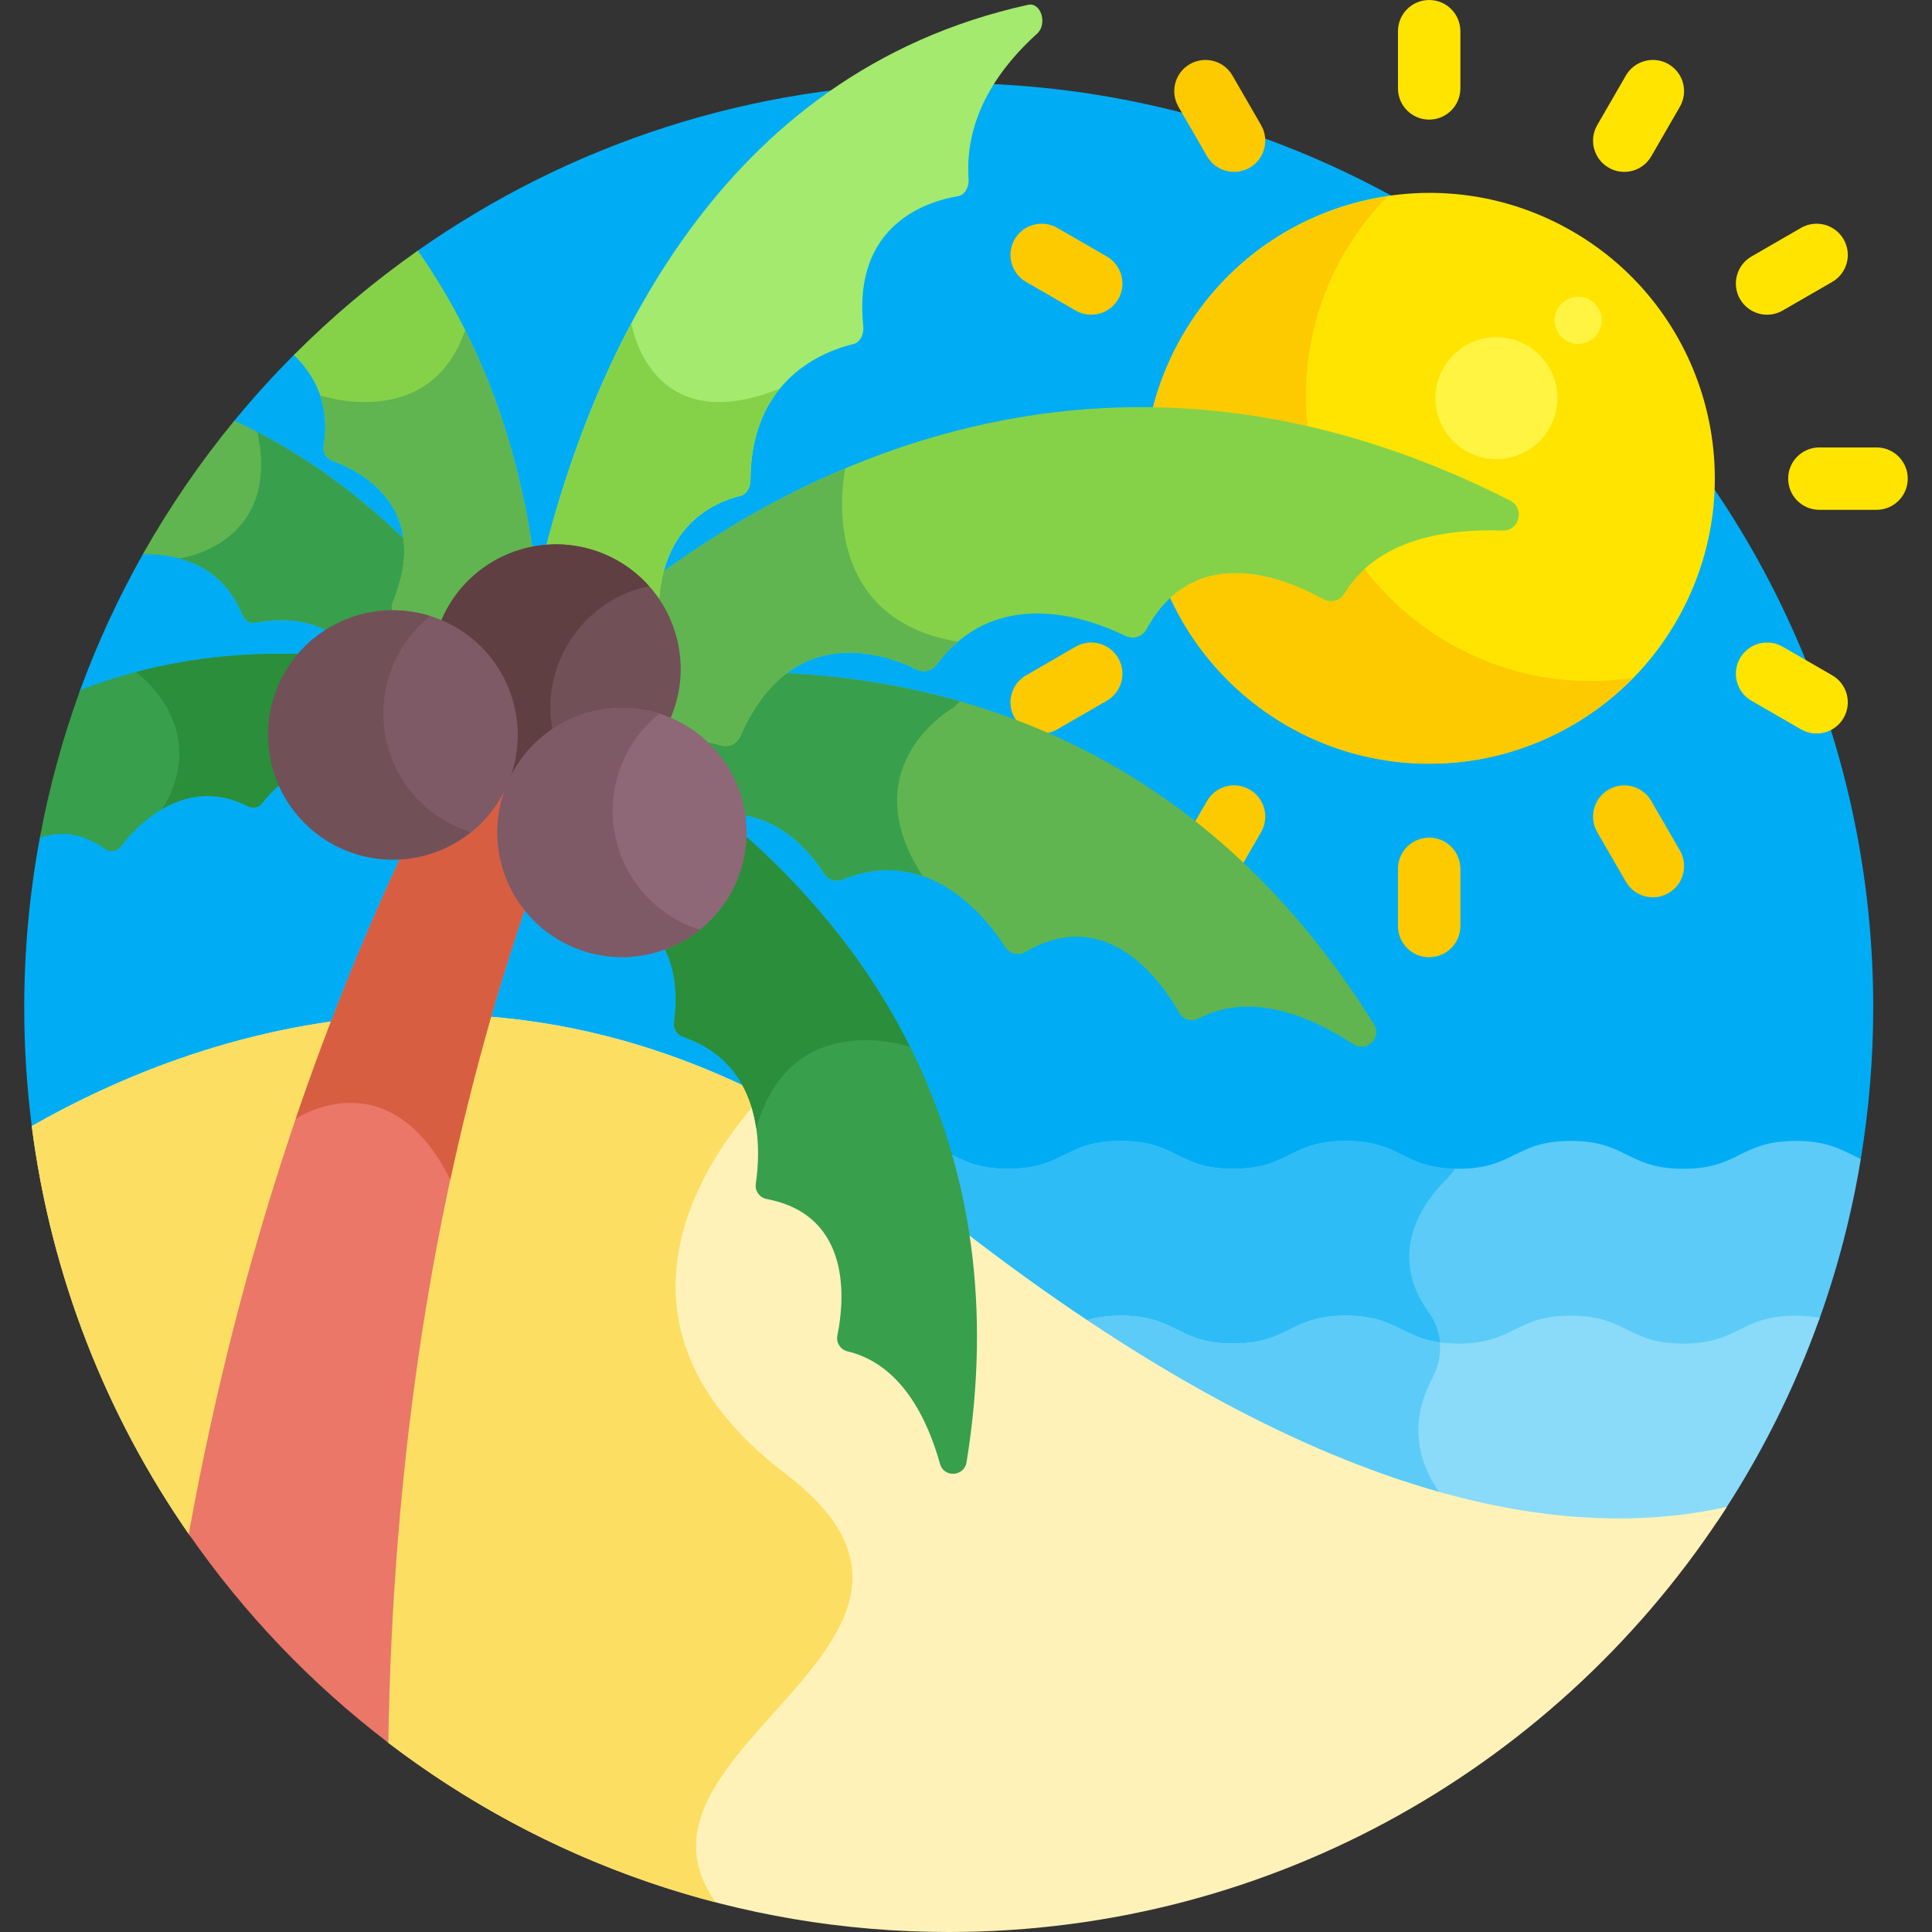 <svg width="90" height="90" viewBox="0 0 90 90" fill="none" xmlns="http://www.w3.org/2000/svg">
<rect x="0" y="0" width="90" height="90" fill="#333333" stroke="none"/>
<g clip-path="url(#clip0_604_2556)">
<path d="M13.689 16.536C12.717 17.511 11.792 18.533 10.917 19.597L6.656 25.816C5.52 27.832 4.539 29.947 3.734 32.148L1.855 39.032C1.38 41.594 1.129 44.234 1.129 46.934C1.129 48.806 1.249 50.65 1.48 52.459C1.48 52.459 53.411 61.091 86.683 53.992C87.061 51.695 87.262 49.338 87.262 46.934C87.262 23.149 67.98 3.867 44.195 3.867C34.99 3.867 26.461 6.757 19.462 11.676L13.689 16.536Z" fill="#00ADF4"/>
<path d="M83.656 53.148C81.036 53.148 81.036 54.447 78.415 54.447C75.794 54.447 75.794 53.148 73.173 53.148C70.552 53.148 70.552 54.447 67.932 54.447C65.311 54.447 65.311 53.148 62.69 53.148C60.07 53.148 60.07 54.447 57.45 54.447C54.829 54.447 54.829 53.148 52.208 53.148C49.588 53.148 49.588 54.447 46.967 54.447C44.346 54.447 44.346 53.148 41.725 53.148C40.504 53.148 39.852 53.43 39.238 53.731C40.52 54.559 41.809 55.484 43.105 56.524C45.574 58.506 47.938 60.251 50.202 61.782C50.701 61.576 51.295 61.418 52.208 61.418C54.829 61.418 54.829 62.718 57.45 62.718C60.07 62.718 60.07 61.418 62.69 61.418C65.311 61.418 65.311 62.718 67.932 62.718C70.552 62.718 70.552 61.418 73.173 61.418C75.794 61.418 75.794 62.718 78.415 62.718C81.036 62.718 81.036 61.418 83.656 61.418C84.074 61.418 84.425 61.451 84.731 61.507C85.599 59.094 86.256 56.582 86.683 53.992C85.862 53.617 85.233 53.148 83.656 53.148Z" fill="#5CCBF7"/>
<path d="M67.778 54.445C65.312 54.394 65.258 53.148 62.69 53.148C60.07 53.148 60.07 54.447 57.45 54.447C54.829 54.447 54.829 53.148 52.208 53.148C49.587 53.148 49.587 54.447 46.967 54.447C44.346 54.447 44.346 53.148 41.725 53.148C40.504 53.148 39.852 53.43 39.238 53.731C40.52 54.559 41.809 55.484 43.105 56.524C45.574 58.506 47.938 60.251 50.202 61.782C50.701 61.576 51.295 61.418 52.209 61.418C54.829 61.418 54.829 62.718 57.45 62.718C60.07 62.718 60.07 61.418 62.691 61.418C64.993 61.418 65.273 62.421 67.085 62.665C67.065 62.13 66.896 61.605 66.57 61.156C64.513 58.325 66.383 55.912 67.388 54.924C67.537 54.779 67.666 54.617 67.778 54.445Z" fill="#2EBCF6"/>
<path d="M78.309 28.548C81.772 22.077 79.333 14.023 72.862 10.56C66.391 7.097 58.337 9.536 54.874 16.007C51.411 22.478 53.85 30.532 60.321 33.995C66.792 37.458 74.846 35.019 78.309 28.548Z" fill="#FFE400"/>
<path d="M74.12 31.726C66.794 31.726 60.834 25.767 60.834 18.441C60.834 14.83 62.285 11.552 64.631 9.155C58.225 10.099 53.291 15.631 53.291 22.296C53.291 29.622 59.251 35.581 66.576 35.581C70.29 35.581 73.651 34.047 76.064 31.582C75.429 31.676 74.78 31.726 74.12 31.726Z" fill="#FDCA00"/>
<path d="M66.576 5.572C65.774 5.572 65.123 4.921 65.123 4.119V1.453C65.123 0.651 65.774 0 66.576 0C67.379 0 68.03 0.651 68.03 1.453V4.119C68.03 4.921 67.379 5.572 66.576 5.572Z" fill="#FFE400"/>
<path d="M66.576 44.592C65.774 44.592 65.123 43.941 65.123 43.139V40.474C65.123 39.671 65.774 39.02 66.576 39.02C67.379 39.02 68.03 39.671 68.03 40.474V43.139C68.03 43.941 67.379 44.592 66.576 44.592Z" fill="#FDCA00"/>
<path d="M56.229 7.28L54.896 4.972C54.495 4.277 54.733 3.388 55.428 2.987C56.123 2.586 57.012 2.824 57.413 3.519L58.746 5.827C59.147 6.522 58.909 7.411 58.214 7.813C57.521 8.212 56.631 7.978 56.229 7.28Z" fill="#FDCA00"/>
<path d="M75.739 41.073L74.406 38.765C74.005 38.07 74.243 37.181 74.938 36.78C75.633 36.379 76.522 36.617 76.923 37.312L78.256 39.62C78.657 40.315 78.419 41.204 77.724 41.605C77.031 42.005 76.141 41.771 75.739 41.073Z" fill="#FDCA00"/>
<path d="M50.107 14.466L47.799 13.133C47.104 12.732 46.866 11.843 47.267 11.148C47.669 10.453 48.557 10.214 49.253 10.616L51.561 11.949C52.256 12.35 52.494 13.239 52.093 13.934C51.69 14.631 50.8 14.866 50.107 14.466Z" fill="#FDCA00"/>
<path d="M83.898 33.976L81.59 32.643C80.895 32.242 80.657 31.353 81.058 30.658C81.46 29.963 82.349 29.725 83.044 30.126L85.352 31.459C86.047 31.86 86.285 32.749 85.883 33.444C85.481 34.141 84.591 34.376 83.898 33.976Z" fill="#FFE400"/>
<path d="M87.417 23.75H84.752C83.95 23.75 83.299 23.099 83.299 22.296C83.299 21.494 83.95 20.843 84.752 20.843H87.417C88.22 20.843 88.871 21.494 88.871 22.296C88.871 23.099 88.22 23.75 87.417 23.75Z" fill="#FFE400"/>
<path d="M47.267 33.444C46.866 32.749 47.104 31.86 47.799 31.459L50.107 30.126C50.802 29.725 51.691 29.963 52.092 30.658C52.494 31.353 52.256 32.242 51.56 32.643L49.252 33.976C48.56 34.376 47.67 34.142 47.267 33.444Z" fill="#FDCA00"/>
<path d="M81.058 13.934C80.657 13.239 80.895 12.35 81.59 11.949L83.898 10.616C84.593 10.214 85.482 10.453 85.883 11.148C86.285 11.843 86.047 12.732 85.352 13.133L83.043 14.466C82.352 14.866 81.461 14.632 81.058 13.934Z" fill="#FFE400"/>
<path d="M55.428 41.605C54.733 41.204 54.495 40.315 54.896 39.62L56.229 37.312C56.63 36.617 57.519 36.378 58.214 36.78C58.909 37.181 59.148 38.07 58.746 38.765L57.413 41.073C57.011 41.77 56.121 42.005 55.428 41.605Z" fill="#FDCA00"/>
<path d="M74.938 7.812C74.243 7.411 74.004 6.522 74.406 5.827L75.739 3.519C76.14 2.824 77.029 2.586 77.724 2.987C78.419 3.388 78.657 4.277 78.256 4.972L76.923 7.28C76.521 7.978 75.631 8.213 74.938 7.812Z" fill="#FFE400"/>
<path d="M83.656 61.288C81.035 61.288 81.035 62.588 78.415 62.588C75.794 62.588 75.794 61.288 73.173 61.288C70.552 61.288 70.552 62.588 67.932 62.588C65.311 62.588 65.311 61.288 62.69 61.288C60.07 61.288 60.07 62.588 57.449 62.588C54.829 62.588 54.829 61.288 52.208 61.288C51.222 61.288 50.607 61.472 50.084 61.702C63.184 70.588 72.919 72.29 79.999 70.871C81.961 67.944 83.571 64.761 84.774 61.385C84.457 61.325 84.094 61.288 83.656 61.288Z" fill="#8ADAF9"/>
<path d="M67.622 70.238C65.467 67.85 65.958 65.62 66.726 64.191C67.004 63.674 67.123 63.096 67.076 62.534C65.272 62.288 64.989 61.288 62.69 61.288C60.07 61.288 60.07 62.588 57.449 62.588C54.829 62.588 54.829 61.288 52.208 61.288C51.222 61.288 50.607 61.472 50.084 61.702C56.777 66.242 62.591 68.906 67.622 70.238Z" fill="#5CCBF7"/>
<path d="M43.105 55.943C25.783 42.041 9.465 47.907 1.48 52.459C2.377 59.458 4.954 65.93 8.793 71.46L8.793 71.458L18.09 81.185L18.089 81.185C25.332 86.714 34.379 90 44.195 90C59.411 90 72.783 82.109 80.444 70.196C72.143 72.041 60.097 69.58 43.105 55.943Z" fill="#FFF2B9"/>
<path d="M33.344 88.619C28.195 81.453 46.811 76.427 36.594 68.655C27.316 61.598 32.976 53.794 35.536 51.02C21.154 43.744 8.289 48.578 1.48 52.459C2.377 59.458 4.954 65.93 8.793 71.46L8.793 71.459L18.09 81.185L18.089 81.185C22.566 84.603 27.733 87.162 33.344 88.619Z" fill="#FCDE63"/>
<path d="M14.414 30.487C11.221 30.338 7.502 30.682 3.735 32.148C2.925 34.363 2.295 36.664 1.855 39.033C2.73 38.717 3.765 38.748 4.904 39.553C5.13 39.713 5.442 39.668 5.61 39.449C6.391 38.438 8.63 36.065 11.553 37.561C11.779 37.677 12.054 37.622 12.209 37.42C12.438 37.123 12.816 36.694 13.325 36.327C12.777 35.027 12.731 33.517 13.325 32.12C13.592 31.494 13.967 30.949 14.414 30.487Z" fill="#389F4D"/>
<path d="M7.548 37.693C8.604 37.072 9.979 36.755 11.553 37.561C11.779 37.677 12.054 37.622 12.209 37.42C12.438 37.123 12.816 36.694 13.324 36.327C12.776 35.027 12.731 33.517 13.325 32.12C13.591 31.494 13.966 30.949 14.414 30.487C11.962 30.372 9.201 30.549 6.346 31.3C10.001 34.384 7.548 37.693 7.548 37.693Z" fill="#2B8E3B"/>
<path d="M18.658 27.994C19.025 27.104 19.205 26.272 19.211 25.5C17.085 23.358 14.334 21.185 10.917 19.596C9.323 21.535 7.897 23.616 6.656 25.816C8.254 25.797 10.349 26.275 11.3 28.654C11.402 28.908 11.664 29.058 11.932 29.004C12.705 28.85 14.286 28.696 15.558 29.588C16.793 28.864 18.297 28.636 19.741 29.041C19.371 28.742 19.024 28.515 18.775 28.368C18.651 28.295 18.6 28.134 18.658 27.994Z" fill="#60B550"/>
<path d="M18.774 28.369C18.649 28.295 18.599 28.134 18.657 27.994C19.024 27.104 19.204 26.273 19.21 25.5C17.313 23.589 14.916 21.652 11.994 20.128C13.114 25.415 8.352 26.014 8.352 26.014L8.352 26.015C9.518 26.326 10.664 27.066 11.299 28.654C11.401 28.909 11.663 29.058 11.931 29.004C12.704 28.85 14.285 28.696 15.557 29.588C16.792 28.864 18.297 28.636 19.74 29.041C19.37 28.742 19.023 28.515 18.774 28.369Z" fill="#389F4D"/>
<path d="M13.69 16.537C14.668 17.487 15.398 18.856 15.079 20.777C15.031 21.07 15.19 21.355 15.469 21.456C16.785 21.933 20.129 23.621 18.296 28.065C18.181 28.344 18.281 28.667 18.541 28.82C18.556 28.83 18.575 28.841 18.592 28.852C19.2 28.885 19.811 29.016 20.403 29.268L20.78 29.429L20.94 29.051C21.664 27.352 23.163 26.215 24.85 25.876C24.297 21.843 22.891 16.554 19.463 11.676C17.398 13.127 15.466 14.754 13.69 16.537Z" fill="#85D249"/>
<path d="M20.779 29.428L20.94 29.051C21.663 27.351 23.162 26.215 24.849 25.876C24.435 22.849 23.539 19.116 21.67 15.379C20.023 20.163 14.914 18.419 14.914 18.419C15.145 19.092 15.229 19.873 15.079 20.777C15.03 21.069 15.189 21.355 15.468 21.456C16.785 21.933 20.129 23.621 18.296 28.065C18.181 28.344 18.28 28.667 18.54 28.82C18.556 28.829 18.575 28.841 18.591 28.851C19.199 28.885 19.811 29.016 20.402 29.268L20.779 29.428Z" fill="#60B550"/>
<path d="M24.094 36.703L23.631 36.505L23.168 36.308C22.613 37.611 21.585 38.62 20.271 39.15C19.815 39.334 19.342 39.448 18.865 39.501C15.114 47.47 11.222 58.056 8.793 71.458C11.366 75.166 14.507 78.45 18.09 81.185C18.279 68.531 20.061 55.005 24.636 41.817C23.624 40.367 23.352 38.446 24.094 36.703Z" fill="#EA7768"/>
<path d="M24.094 36.703L23.631 36.505L23.168 36.308C22.614 37.611 21.585 38.621 20.272 39.15C19.815 39.334 19.343 39.448 18.866 39.501C17.147 43.152 15.399 47.354 13.775 52.124C13.804 52.104 18.098 49.201 20.974 54.951L20.976 54.953C21.921 50.567 23.125 46.173 24.637 41.817C23.624 40.367 23.352 38.446 24.094 36.703Z" fill="#D85E41"/>
<path d="M45.025 68.12C47.417 53.395 40.545 43.964 34.4 38.656C34.418 39.406 34.282 40.171 33.97 40.905C33.352 42.355 32.174 43.398 30.795 43.891C31.607 45.22 31.52 46.796 31.399 47.605C31.353 47.913 31.537 48.201 31.831 48.303C35.63 49.61 35.438 53.597 35.208 55.144C35.158 55.478 35.383 55.791 35.716 55.855C39.733 56.621 39.329 60.641 39.008 62.213C38.94 62.545 39.149 62.871 39.478 62.95C41.969 63.546 43.193 66.058 43.79 68.196C43.972 68.849 44.916 68.789 45.025 68.12Z" fill="#389F4D"/>
<path d="M42.394 48.767C40.23 44.441 37.238 41.108 34.4 38.656C34.418 39.406 34.282 40.171 33.97 40.905C33.352 42.355 32.174 43.398 30.795 43.891C31.607 45.22 31.52 46.796 31.399 47.605C31.353 47.913 31.537 48.201 31.831 48.303C34.163 49.105 34.99 50.917 35.229 52.555C36.842 46.871 42.335 48.746 42.394 48.767Z" fill="#2B8E3B"/>
<path d="M64.004 47.715C55.777 34.484 44.004 31.453 35.32 31.319C34.645 31.979 34.064 32.844 33.591 33.922C33.516 34.092 33.332 34.184 33.162 34.137C32.586 33.976 31.584 33.761 30.461 33.785C32.239 34.546 33.404 36.15 33.687 37.934C36.204 37.763 37.789 39.743 38.406 40.709C38.587 40.991 38.941 41.095 39.251 40.969C43.263 39.34 45.931 42.713 46.84 44.132C47.037 44.439 47.441 44.534 47.756 44.35C51.561 42.126 54.081 45.677 54.934 47.181C55.114 47.498 55.514 47.615 55.838 47.446C58.283 46.166 61.057 47.338 63.056 48.651C63.666 49.052 64.39 48.335 64.004 47.715Z" fill="#60B550"/>
<path d="M35.32 31.319C34.645 31.979 34.064 32.844 33.591 33.922C33.516 34.092 33.332 34.184 33.162 34.137C32.586 33.976 31.584 33.761 30.461 33.785C32.239 34.546 33.404 36.15 33.687 37.934C36.204 37.763 37.789 39.743 38.406 40.709C38.587 40.991 38.941 41.095 39.251 40.969C40.666 40.394 41.913 40.444 42.976 40.808C39.639 35.643 44.4 32.973 44.4 32.973L44.721 32.674C41.409 31.729 38.195 31.363 35.32 31.319Z" fill="#389F4D"/>
<path d="M70.344 23.316C51.946 13.974 37.196 21.741 29.842 27.426C31.283 28.949 31.773 31.241 30.901 33.29L30.754 33.635L31.099 33.781C31.52 33.961 31.908 34.188 32.257 34.454C32.796 34.523 33.266 34.631 33.61 34.727C33.965 34.826 34.334 34.64 34.482 34.302C36.846 28.916 41.171 30.432 42.708 31.188C43.033 31.349 43.42 31.246 43.637 30.956C46.437 27.196 50.801 28.823 52.438 29.628C52.793 29.801 53.221 29.662 53.409 29.315C55.686 25.122 60.011 26.996 61.645 27.91C61.989 28.103 62.425 27.987 62.63 27.649C64.177 25.091 67.403 24.622 69.991 24.716C70.782 24.745 71.05 23.674 70.344 23.316Z" fill="#85D249"/>
<path d="M29.842 27.426C31.283 28.949 31.773 31.241 30.901 33.29L30.754 33.635L31.098 33.781C31.52 33.961 31.908 34.188 32.257 34.454C32.796 34.524 33.266 34.631 33.61 34.727C33.965 34.826 34.334 34.64 34.482 34.302C36.846 28.916 41.171 30.432 42.708 31.189C43.033 31.349 43.42 31.247 43.636 30.956C43.949 30.536 44.281 30.187 44.627 29.893C37.821 28.771 39.381 21.82 39.381 21.817C35.489 23.456 32.264 25.554 29.842 27.426Z" fill="#60B550"/>
<path d="M47.896 0.223C33.445 3.4 27.647 16.718 25.35 25.8C26.231 25.708 27.146 25.829 28.017 26.199C29.207 26.706 30.121 27.593 30.679 28.658C30.638 24.454 33.361 23.367 34.494 23.099C34.766 23.035 34.957 22.721 34.959 22.356C34.978 17.637 38.392 16.352 39.76 16.026C40.056 15.955 40.255 15.587 40.214 15.194C39.716 10.436 43.218 9.373 44.633 9.139C44.932 9.089 45.147 8.735 45.12 8.339C44.913 5.343 46.681 3.036 48.312 1.568C48.81 1.12 48.49 0.092 47.896 0.223Z" fill="#A3EA6E"/>
<path d="M36.331 18.1C30.277 20.538 29.424 15.117 29.414 15.058C27.452 18.741 26.174 22.543 25.35 25.8C26.231 25.707 27.146 25.828 28.017 26.199C29.207 26.706 30.121 27.593 30.679 28.658C30.638 24.454 33.361 23.367 34.494 23.099C34.766 23.035 34.957 22.721 34.959 22.356C34.966 20.412 35.551 19.051 36.331 18.1Z" fill="#85D249"/>
<path d="M31.173 33.596C31.198 33.543 31.223 33.491 31.246 33.437C32.501 30.487 31.127 27.078 28.177 25.822C25.227 24.567 21.818 25.941 20.563 28.891C20.54 28.945 20.519 28.999 20.498 29.054C23.35 30.27 24.684 33.578 23.472 36.433C23.525 36.457 23.577 36.482 23.631 36.505C23.685 36.528 23.74 36.549 23.794 36.57C25.011 33.717 28.319 32.384 31.173 33.596Z" fill="#725057"/>
<path d="M26.101 30.7C26.87 28.894 28.447 27.683 30.23 27.3C29.678 26.681 28.99 26.168 28.177 25.822C25.227 24.567 21.818 25.941 20.563 28.89C20.54 28.945 20.519 28.999 20.498 29.053C23.35 30.27 24.684 33.578 23.472 36.432C23.525 36.457 23.577 36.482 23.631 36.505C23.685 36.528 23.74 36.548 23.794 36.57C24.225 35.559 24.921 34.745 25.764 34.161C25.528 33.038 25.618 31.836 26.101 30.7Z" fill="#603F42"/>
<path d="M32.9 43.06C35.263 40.892 35.422 37.22 33.254 34.857C31.087 32.494 27.415 32.336 25.052 34.503C22.689 36.67 22.53 40.343 24.698 42.706C26.865 45.069 30.537 45.227 32.9 43.06Z" fill="#8E6877"/>
<path d="M32.073 43.118C29.123 41.863 27.749 38.453 29.004 35.503C29.394 34.587 29.992 33.824 30.719 33.243C27.901 32.351 24.812 33.729 23.631 36.505C22.376 39.455 23.75 42.864 26.7 44.12C28.733 44.985 30.985 44.6 32.599 43.311C32.423 43.255 32.247 43.192 32.073 43.118Z" fill="#7E5966"/>
<path d="M20.726 39.524C23.643 38.19 24.927 34.744 23.593 31.826C22.26 28.909 18.813 27.625 15.896 28.959C12.978 30.292 11.694 33.739 13.028 36.656C14.362 39.574 17.808 40.858 20.726 39.524Z" fill="#7E5966"/>
<path d="M21.389 38.572C18.439 37.316 17.065 33.907 18.321 30.957C18.71 30.041 19.308 29.278 20.035 28.697C17.217 27.804 14.129 29.183 12.947 31.959C11.692 34.909 13.066 38.318 16.016 39.574C18.05 40.439 20.302 40.054 21.916 38.765C21.739 38.709 21.563 38.646 21.389 38.572Z" fill="#725057"/>
<path d="M70.814 21.163C72.259 20.553 72.936 18.887 72.326 17.442C71.715 15.997 70.049 15.321 68.605 15.931C67.16 16.541 66.483 18.207 67.093 19.652C67.704 21.097 69.37 21.774 70.814 21.163Z" fill="#FFF442"/>
<path d="M73.519 16.02C74.126 16.02 74.617 15.529 74.617 14.922C74.617 14.316 74.126 13.825 73.519 13.825C72.913 13.825 72.422 14.316 72.422 14.922C72.422 15.529 72.913 16.02 73.519 16.02Z" fill="#FFF442"/>
</g>
<defs>
<clipPath id="clip0_604_2556">
<rect width="90" height="90" fill="white"/>
</clipPath>
</defs>
</svg>
